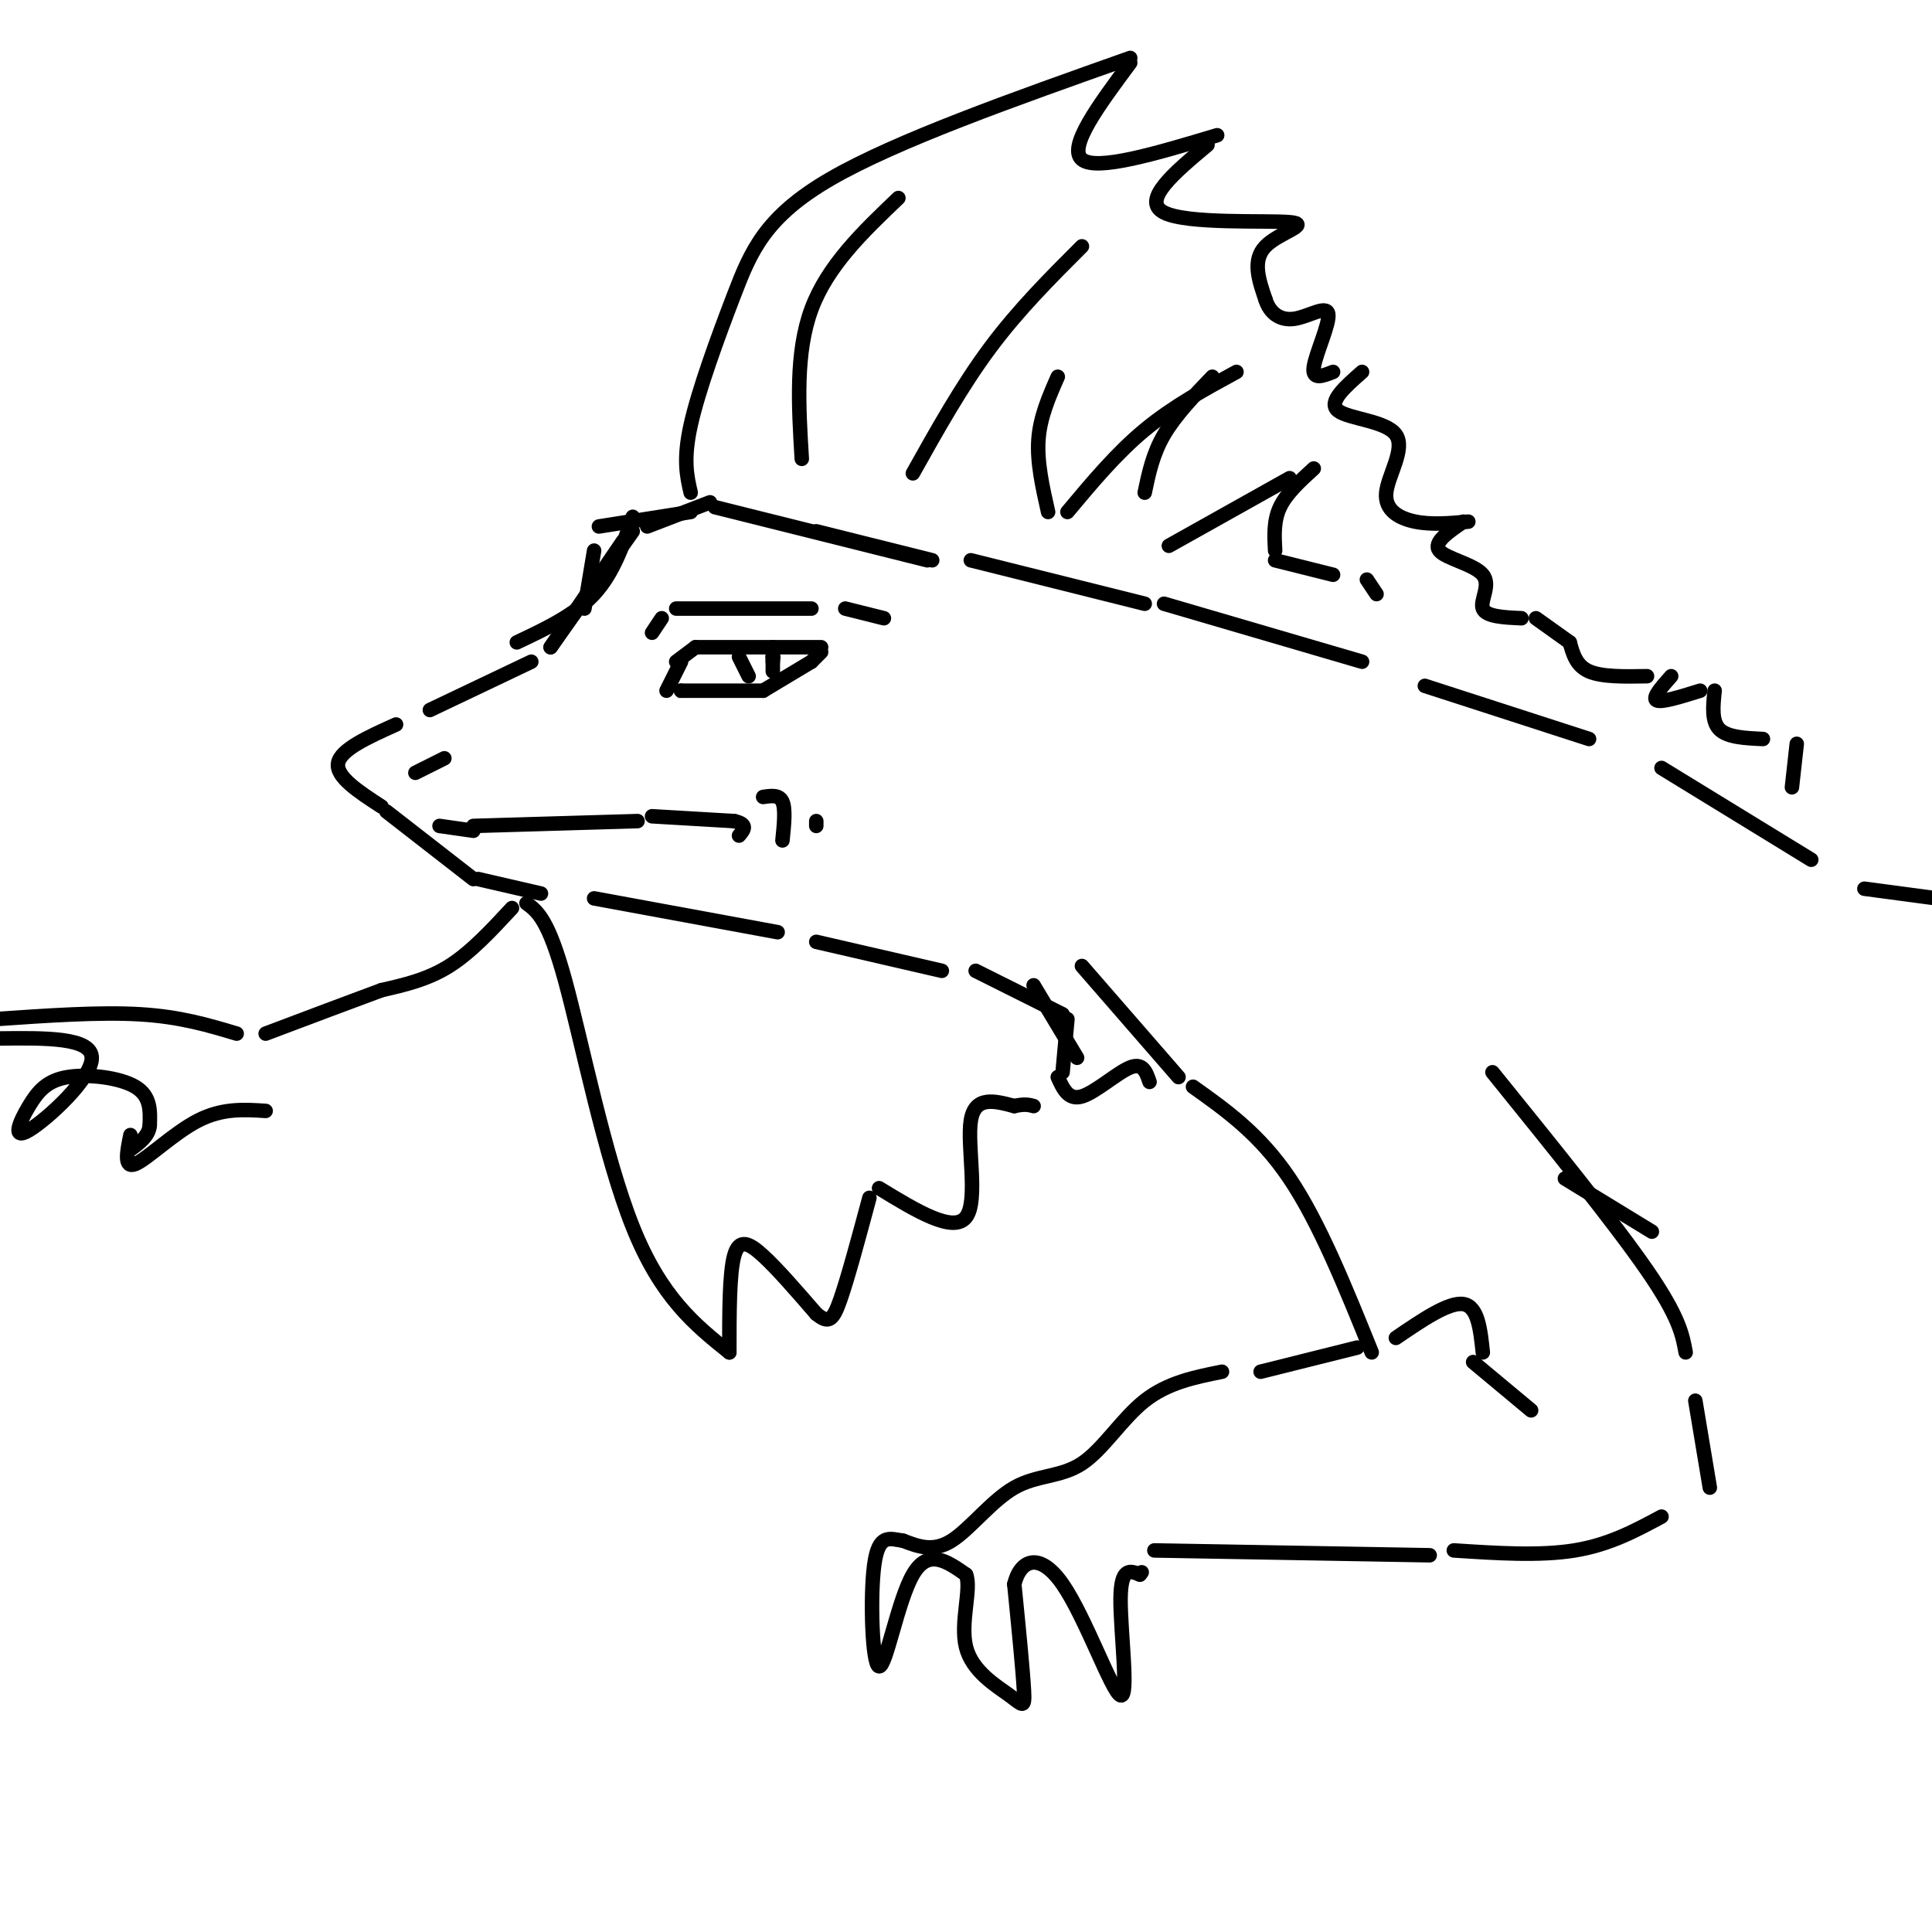<svg viewBox='0 0 400 400' version='1.1' xmlns='http://www.w3.org/2000/svg' xmlns:xlink='http://www.w3.org/1999/xlink'><g fill='none' stroke='rgb(0,0,0)' stroke-width='3' stroke-linecap='round' stroke-linejoin='round'><path d='M121,126c0.000,0.000 2.000,-12.000 2,-12'/><path d='M124,109c0.000,0.000 19.000,-3.000 19,-3'/><path d='M148,105c0.000,0.000 44.000,11.000 44,11'/><path d='M193,116c0.000,0.000 -24.000,-6.000 -24,-6'/><path d='M147,104c0.000,0.000 -13.000,5.000 -13,5'/><path d='M131,110c0.000,0.000 -17.000,24.000 -17,24'/><path d='M114,134c0.000,0.000 15.000,-22.000 15,-22'/><path d='M131,107c-2.000,5.833 -4.000,11.667 -8,16c-4.000,4.333 -10.000,7.167 -16,10'/><path d='M110,137c0.000,0.000 -21.000,10.000 -21,10'/><path d='M82,150c-5.750,2.583 -11.500,5.167 -12,8c-0.500,2.833 4.250,5.917 9,9'/><path d='M80,168c0.000,0.000 18.000,14.000 18,14'/><path d='M99,182c0.000,0.000 13.000,3.000 13,3'/><path d='M92,157c0.000,0.000 -6.000,3.000 -6,3'/><path d='M91,171c0.000,0.000 7.000,1.000 7,1'/><path d='M98,171c0.000,0.000 34.000,-1.000 34,-1'/><path d='M135,169c0.000,0.000 17.000,1.000 17,1'/><path d='M152,170c3.000,0.667 2.000,1.833 1,3'/><path d='M158,165c1.667,-0.250 3.333,-0.500 4,1c0.667,1.500 0.333,4.750 0,8'/><path d='M169,170c0.000,0.000 0.000,1.000 0,1'/><path d='M123,186c0.000,0.000 38.000,7.000 38,7'/><path d='M109,187c2.267,1.667 4.533,3.333 8,16c3.467,12.667 8.133,36.333 14,51c5.867,14.667 12.933,20.333 20,26'/><path d='M151,280c0.000,-8.178 0.000,-16.356 1,-20c1.000,-3.644 3.000,-2.756 6,0c3.000,2.756 7.000,7.378 11,12'/><path d='M169,272c2.556,2.133 3.444,1.467 5,-3c1.556,-4.467 3.778,-12.733 6,-21'/><path d='M182,246c7.689,4.689 15.378,9.378 18,6c2.622,-3.378 0.178,-14.822 1,-20c0.822,-5.178 4.911,-4.089 9,-3'/><path d='M210,229c2.167,-0.500 3.083,-0.250 4,0'/><path d='M169,195c0.000,0.000 26.000,6.000 26,6'/><path d='M202,201c0.000,0.000 18.000,9.000 18,9'/><path d='M221,211c0.000,0.000 -1.000,11.000 -1,11'/><path d='M143,102c-0.792,-3.429 -1.583,-6.857 0,-14c1.583,-7.143 5.542,-18.000 9,-27c3.458,-9.000 6.417,-16.143 20,-24c13.583,-7.857 37.792,-16.429 62,-25'/><path d='M234,13c-6.500,8.750 -13.000,17.500 -10,20c3.000,2.500 15.500,-1.250 28,-5'/><path d='M250,30c-6.893,5.774 -13.786,11.548 -9,14c4.786,2.452 21.250,1.583 26,2c4.750,0.417 -2.214,2.119 -5,5c-2.786,2.881 -1.393,6.940 0,11'/><path d='M262,62c0.874,2.841 3.059,4.442 6,4c2.941,-0.442 6.638,-2.927 7,-1c0.362,1.927 -2.611,8.265 -3,11c-0.389,2.735 1.805,1.868 4,1'/><path d='M282,77c-3.563,3.131 -7.126,6.262 -5,8c2.126,1.738 9.941,2.085 12,5c2.059,2.915 -1.638,8.400 -2,12c-0.362,3.600 2.611,5.314 6,6c3.389,0.686 7.195,0.343 11,0'/><path d='M303,108c-3.179,2.167 -6.357,4.333 -5,6c1.357,1.667 7.250,2.833 9,5c1.750,2.167 -0.643,5.333 0,7c0.643,1.667 4.321,1.833 8,2'/><path d='M318,128c0.000,0.000 7.000,5.000 7,5'/><path d='M325,133c0.667,2.417 1.333,4.833 4,6c2.667,1.167 7.333,1.083 12,1'/><path d='M346,140c-2.000,2.250 -4.000,4.500 -3,5c1.000,0.500 5.000,-0.750 9,-2'/><path d='M355,143c-0.333,3.167 -0.667,6.333 1,8c1.667,1.667 5.333,1.833 9,2'/><path d='M372,154c0.000,0.000 -1.000,9.000 -1,9'/><path d='M201,116c0.000,0.000 36.000,9.000 36,9'/><path d='M241,125c0.000,0.000 41.000,12.000 41,12'/><path d='M295,142c0.000,0.000 34.000,11.000 34,11'/><path d='M344,159c0.000,0.000 31.000,19.000 31,19'/><path d='M186,41c-7.333,7.000 -14.667,14.000 -18,23c-3.333,9.000 -2.667,20.000 -2,31'/><path d='M189,98c5.083,-9.083 10.167,-18.167 16,-26c5.833,-7.833 12.417,-14.417 19,-21'/><path d='M219,78c-1.833,4.167 -3.667,8.333 -4,13c-0.333,4.667 0.833,9.833 2,15'/><path d='M221,106c5.083,-6.083 10.167,-12.167 16,-17c5.833,-4.833 12.417,-8.417 19,-12'/><path d='M251,78c-3.833,4.000 -7.667,8.000 -10,12c-2.333,4.000 -3.167,8.000 -4,12'/><path d='M242,113c0.000,0.000 25.000,-14.000 25,-14'/><path d='M272,97c-2.833,2.583 -5.667,5.167 -7,8c-1.333,2.833 -1.167,5.917 -1,9'/><path d='M264,116c0.000,0.000 12.000,3.000 12,3'/><path d='M283,120c0.000,0.000 2.000,3.000 2,3'/><path d='M135,131c0.000,0.000 2.000,-3.000 2,-3'/><path d='M140,126c0.000,0.000 28.000,0.000 28,0'/><path d='M175,126c0.000,0.000 8.000,2.000 8,2'/><path d='M140,137c0.000,0.000 4.000,-3.000 4,-3'/><path d='M144,134c0.000,0.000 26.000,0.000 26,0'/><path d='M170,135c0.000,0.000 -2.000,2.000 -2,2'/><path d='M168,137c0.000,0.000 -10.000,6.000 -10,6'/><path d='M158,143c0.000,0.000 -17.000,0.000 -17,0'/><path d='M141,143c-3.000,0.000 -2.000,0.000 -1,0'/><path d='M138,143c0.000,0.000 3.000,-6.000 3,-6'/><path d='M153,136c0.000,0.000 2.000,4.000 2,4'/><path d='M160,134c0.000,0.000 0.000,5.000 0,5'/><path d='M160,137c0.000,0.000 0.000,-1.000 0,-1'/><path d='M160,136c0.000,0.000 0.100,0.100 0.1,0.1'/><path d='M214,204c0.000,0.000 9.000,15.000 9,15'/><path d='M219,223c1.089,2.422 2.178,4.844 5,4c2.822,-0.844 7.378,-4.956 10,-6c2.622,-1.044 3.311,0.978 4,3'/><path d='M224,200c0.000,0.000 20.000,23.000 20,23'/><path d='M247,225c6.917,4.917 13.833,9.833 20,19c6.167,9.167 11.583,22.583 17,36'/><path d='M289,277c5.500,-3.750 11.000,-7.500 14,-7c3.000,0.500 3.500,5.250 4,10'/><path d='M305,282c0.000,0.000 12.000,10.000 12,10'/><path d='M281,279c0.000,0.000 -20.000,5.000 -20,5'/><path d='M253,284c-5.627,1.128 -11.254,2.255 -16,6c-4.746,3.745 -8.612,10.107 -13,13c-4.388,2.893 -9.297,2.317 -14,5c-4.703,2.683 -9.201,8.624 -13,11c-3.799,2.376 -6.900,1.188 -10,0'/><path d='M187,319c-2.890,-0.443 -5.115,-1.552 -6,5c-0.885,6.552 -0.431,20.764 1,21c1.431,0.236 3.837,-13.504 7,-19c3.163,-5.496 7.081,-2.748 11,0'/><path d='M200,326c1.211,2.845 -1.263,9.959 0,15c1.263,5.041 6.263,8.011 9,10c2.737,1.989 3.211,2.997 3,-1c-0.211,-3.997 -1.105,-12.998 -2,-22'/><path d='M210,328c1.215,-5.100 5.254,-6.852 10,0c4.746,6.852 10.201,22.306 12,23c1.799,0.694 -0.057,-13.373 0,-20c0.057,-6.627 2.029,-5.813 4,-5'/><path d='M236,326c0.667,-0.833 0.333,-0.417 0,0'/><path d='M239,321c0.000,0.000 57.000,1.000 57,1'/><path d='M301,321c8.917,0.583 17.833,1.167 25,0c7.167,-1.167 12.583,-4.083 18,-7'/><path d='M354,308c0.000,0.000 -3.000,-18.000 -3,-18'/><path d='M349,280c-0.667,-3.667 -1.333,-7.333 -8,-17c-6.667,-9.667 -19.333,-25.333 -32,-41'/><path d='M324,244c0.000,0.000 18.000,11.000 18,11'/><path d='M386,184c0.000,0.000 15.000,2.000 15,2'/><path d='M106,188c-4.250,4.583 -8.500,9.167 -13,12c-4.500,2.833 -9.250,3.917 -14,5'/><path d='M79,205c-6.333,2.333 -15.167,5.667 -24,9'/><path d='M49,214c-5.833,-1.750 -11.667,-3.500 -20,-4c-8.333,-0.500 -19.167,0.250 -30,1'/><path d='M0,215c9.466,-0.110 18.932,-0.221 19,4c0.068,4.221 -9.264,12.772 -13,15c-3.736,2.228 -1.878,-1.867 0,-5c1.878,-3.133 3.775,-5.305 8,-6c4.225,-0.695 10.779,0.087 14,2c3.221,1.913 3.111,4.956 3,8'/><path d='M31,233c-0.167,2.167 -2.083,3.583 -4,5'/><path d='M27,235c-0.711,3.489 -1.422,6.978 1,6c2.422,-0.978 7.978,-6.422 13,-9c5.022,-2.578 9.511,-2.289 14,-2'/></g>
</svg>